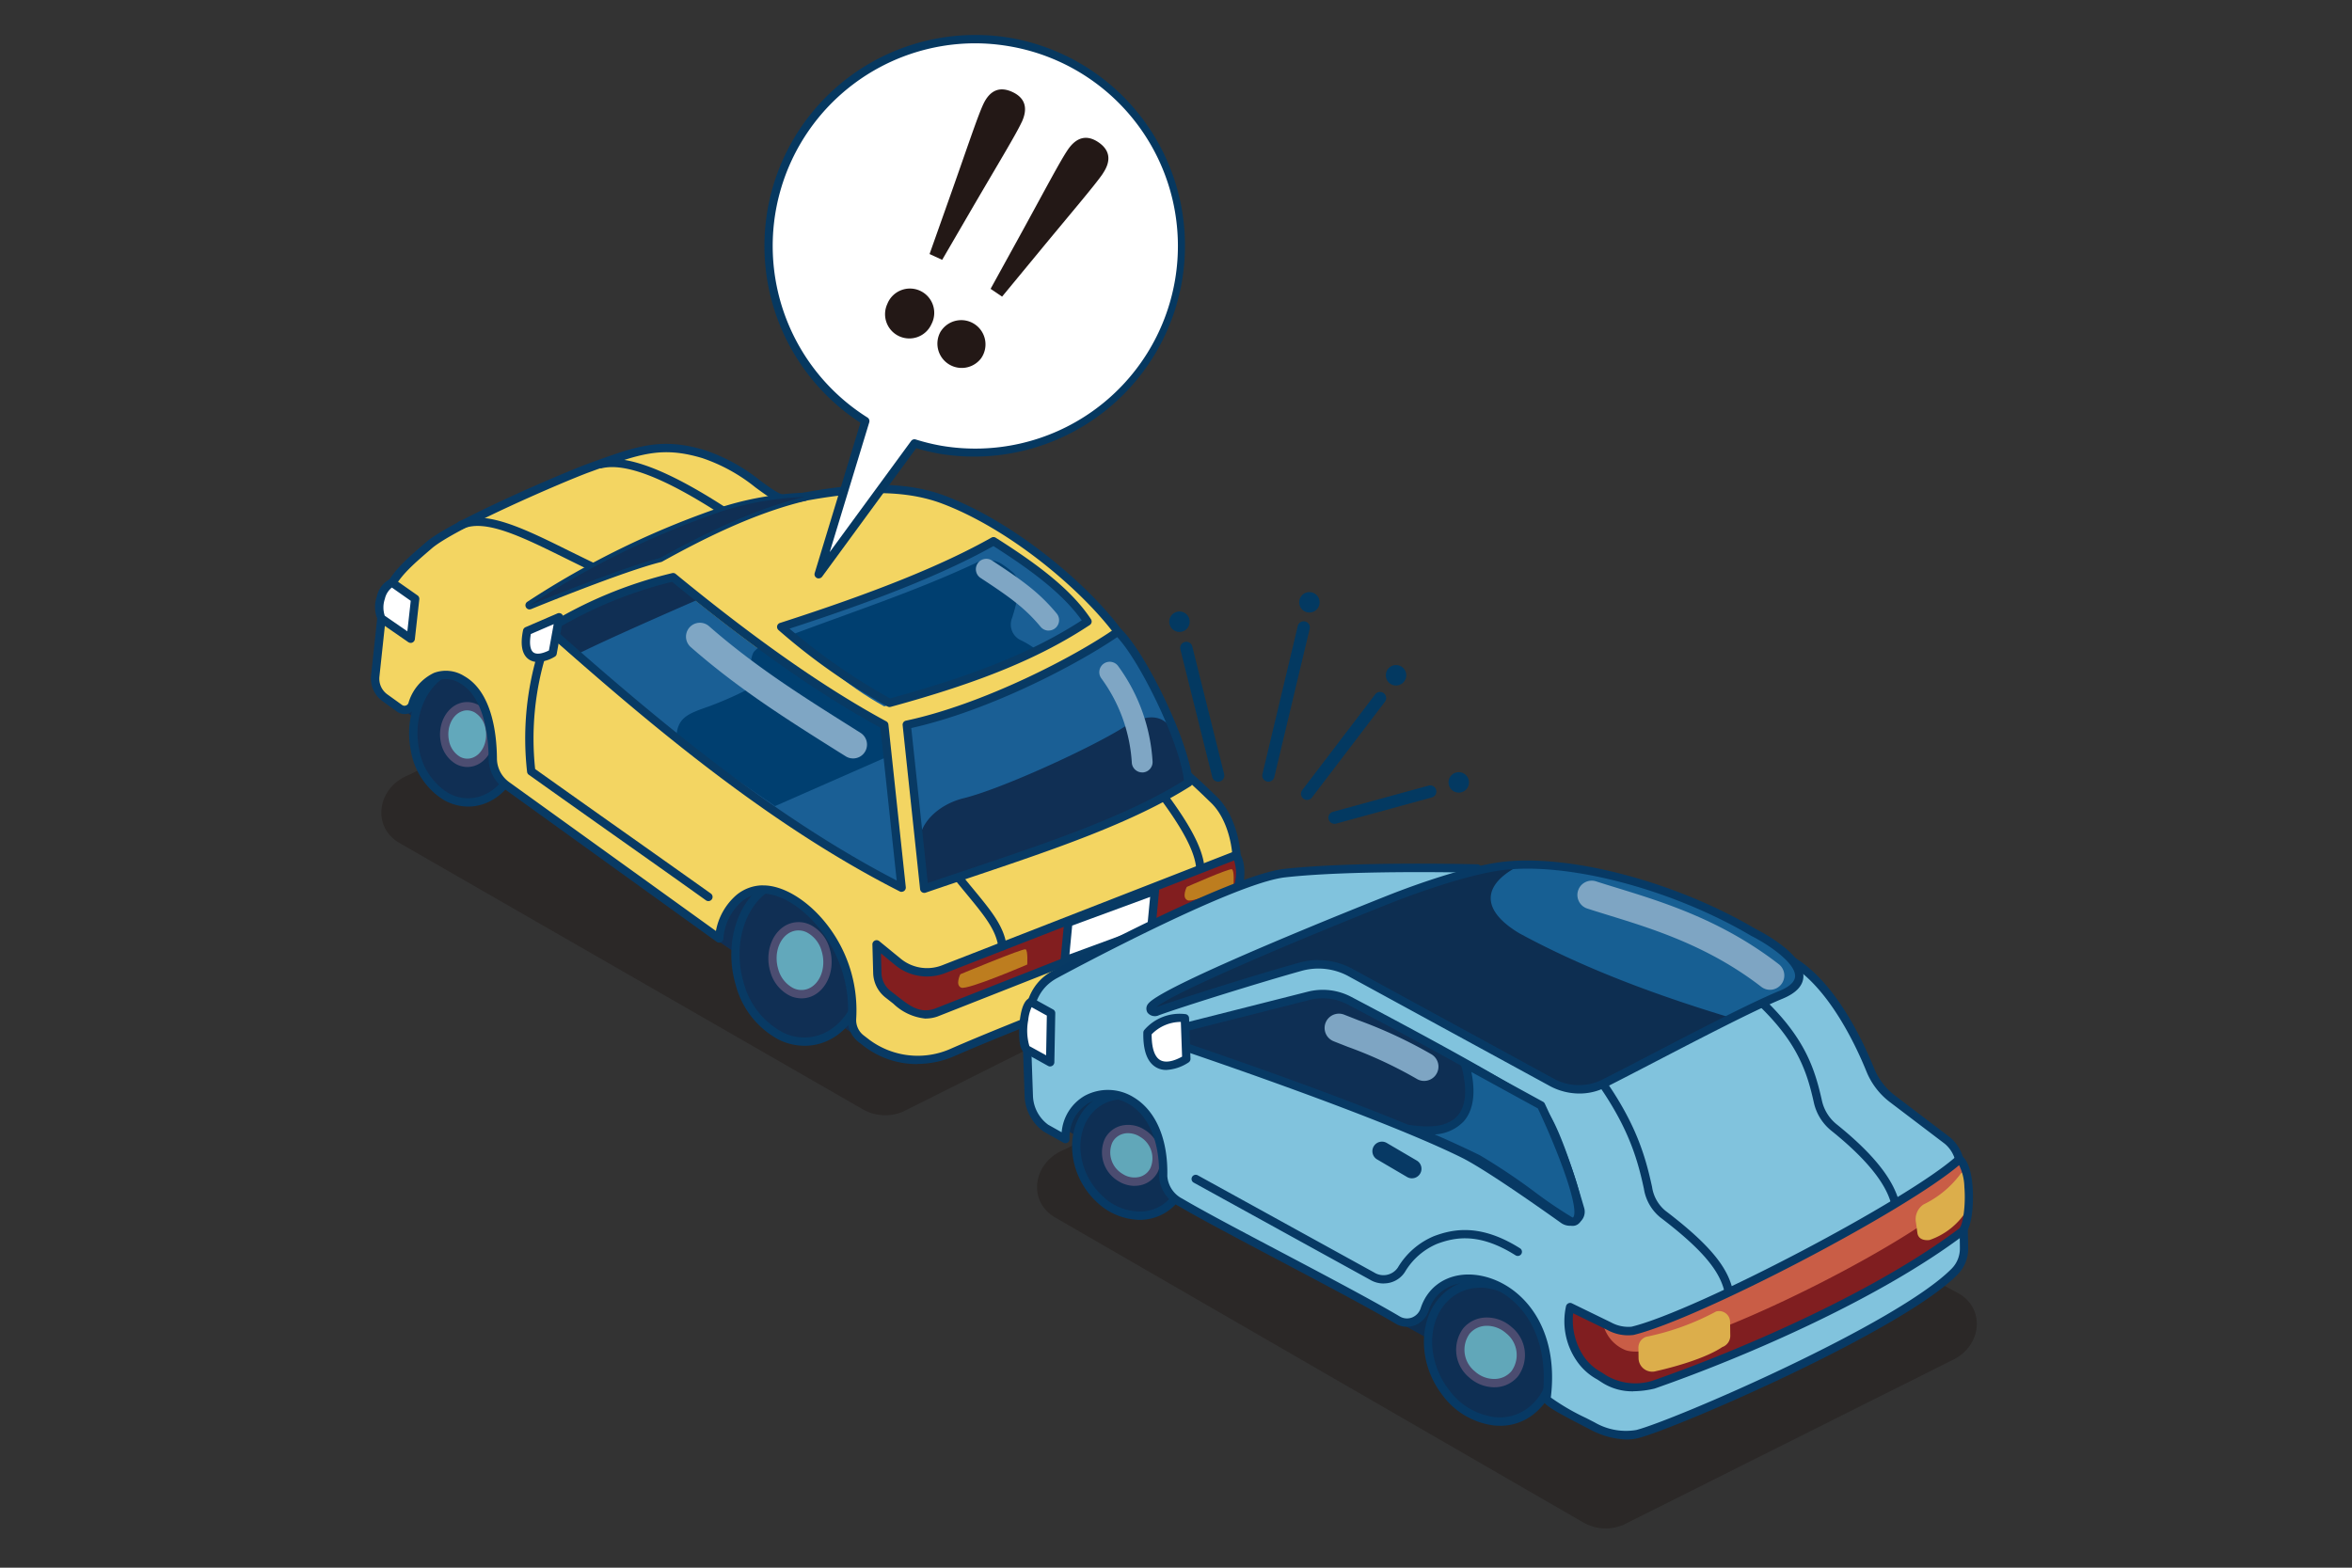 <svg xmlns="http://www.w3.org/2000/svg" xmlns:xlink="http://www.w3.org/1999/xlink" width="300" height="200" viewBox="0 0 300 200"><rect x="0" y="0" width="300" height="200" fill="#333333" stroke="none"/><defs><clipPath id="a"><rect width="300" height="200" transform="translate(422 6842.002)" fill="#e5e5e5"/></clipPath></defs><g transform="translate(-422 -6842.002)"><g clip-path="url(#a)"><g transform="translate(422 6842.002)"><rect width="300" height="200" fill="none"/><path d="M110.117,141.558,50.908,107.517c-3.517-2.067-2.817-7.042,1.225-8.642l39.15-19.642a5.717,5.717,0,0,1,4.967.3l61.725,32.8c3.45,2.025,2.858,6.883-1.058,8.575L115.25,141.783a5.74,5.74,0,0,1-5.142-.233Z" fill="#190e0d" opacity="0.3"/><path d="M202.017,194.267,134.55,155.3c-3.517-2.067-2.817-7.042,1.225-8.642l39.15-19.642a5.717,5.717,0,0,1,4.967.3l69.983,37.725c3.45,2.025,2.858,6.883-1.058,8.575L207.15,194.492a5.74,5.74,0,0,1-5.142-.233Z" fill="#190e0d" opacity="0.3"/><path d="M170.217,105.1a.78.78,0,0,1-.2-1.533l12.208-3.342a.781.781,0,0,1,.408,1.508l-12.208,3.342A.89.89,0,0,1,170.217,105.1Z" fill="#033961"/><path d="M161.783,99.725a.465.465,0,0,1-.183-.025.783.783,0,0,1-.575-.942l4.508-18.9a.78.78,0,0,1,1.517.367l-4.508,18.9A.782.782,0,0,1,161.783,99.725Z" fill="#033961"/><path d="M155.383,99.725a.781.781,0,0,1-.758-.592L150.558,82.85a.782.782,0,1,1,1.517-.383l4.067,16.283a.784.784,0,0,1-.567.95A.757.757,0,0,1,155.383,99.725Z" fill="#033961"/><path d="M166.725,102.05a.779.779,0,0,1-.625-1.25l9.308-12.217a.779.779,0,1,1,1.242.942l-9.308,12.217a.777.777,0,0,1-.625.308Z" fill="#033961"/><circle cx="1.308" cy="1.308" r="1.308" transform="translate(149.133 78.008)" fill="#033961"/><circle cx="1.308" cy="1.308" r="1.308" transform="translate(165.708 75.533)" fill="#033961"/><circle cx="1.308" cy="1.308" r="1.308" transform="translate(176.758 84.842)" fill="#033961"/><circle cx="1.308" cy="1.308" r="1.308" transform="translate(184.758 98.508)" fill="#033961"/><path d="M83.675,93.975,54.633,75.6,51.5,90.617,82.067,112.6c-.633-6.175.858-12.8,1.6-18.625Z" fill="#102f54"/><path d="M113.425,112.792,92.333,100.825c-.742,5.825-2.233,12.45-1.6,18.625l19.842,13.642,2.858-20.292Z" fill="#102f54"/><ellipse cx="8.175" cy="10.433" rx="8.175" ry="10.433" transform="translate(92.4 113.391) rotate(-8.52)" fill="#102f54"/><path d="M102.625,133.417a7.471,7.471,0,0,1-3.283-.775,11.1,11.1,0,0,1-5.492-6.958h0c-1.708-5.733.55-11.842,5.033-13.608a7.219,7.219,0,0,1,5.85.292,11.1,11.1,0,0,1,5.492,6.958c1.708,5.733-.55,11.842-5.033,13.608a6.969,6.969,0,0,1-2.558.483Zm-1.175-20.775a6.044,6.044,0,0,0-2.183.417c-3.983,1.575-5.958,7.1-4.408,12.317h0a10.062,10.062,0,0,0,4.942,6.308,6.062,6.062,0,0,0,4.992.258c3.983-1.575,5.958-7.1,4.408-12.317a10.062,10.062,0,0,0-4.942-6.308,6.414,6.414,0,0,0-2.817-.675Z" fill="#083a64"/><ellipse cx="3.492" cy="4.342" rx="3.492" ry="4.342" transform="matrix(0.992, -0.127, 0.127, 0.992, 98.022, 118.638)" fill="#62a8bb"/><path d="M102.233,127.367a3.554,3.554,0,0,1-1.55-.367,4.868,4.868,0,0,1-2.433-3.05h0c-.758-2.533.308-5.267,2.367-6.075a3.422,3.422,0,0,1,2.783.133,4.868,4.868,0,0,1,2.433,3.05c.758,2.533-.308,5.258-2.367,6.075a3.339,3.339,0,0,1-1.233.233Zm-2.967-3.725a3.831,3.831,0,0,0,1.883,2.4,2.359,2.359,0,0,0,1.925.1c1.558-.617,2.342-2.758,1.733-4.783a3.831,3.831,0,0,0-1.883-2.4,2.359,2.359,0,0,0-1.925-.1c-1.558.617-2.342,2.758-1.733,4.783Z" fill="#4c4d71"/><ellipse cx="6.875" cy="8.667" rx="6.875" ry="8.667" transform="translate(52.369 85.331) rotate(-2.31)" fill="#102f54"/><path d="M59.725,102.9a6.3,6.3,0,0,1-3.258-.925,9.221,9.221,0,0,1-4.058-6.167h0c-1-4.908,1.383-9.858,5.317-11.042a6.163,6.163,0,0,1,4.992.667A9.221,9.221,0,0,1,66.775,91.6c1,4.908-1.383,9.858-5.317,11.042A5.865,5.865,0,0,1,59.725,102.9Zm-6.267-7.3a8.2,8.2,0,0,0,3.558,5.467,5.059,5.059,0,0,0,4.133.558c3.417-1.025,5.467-5.425,4.575-9.808a8.2,8.2,0,0,0-3.558-5.467,5.059,5.059,0,0,0-4.133-.558c-3.417,1.025-5.467,5.425-4.575,9.808Z" fill="#083a64"/><ellipse cx="2.933" cy="3.608" rx="2.933" ry="3.608" transform="translate(56.594 90.146) rotate(-0.87)" fill="#62a8bb"/><path d="M59.608,97.85a3,3,0,0,1-1.558-.442,4.108,4.108,0,0,1-1.825-2.742c-.45-2.192.675-4.425,2.5-4.975a2.962,2.962,0,0,1,2.408.317,4.108,4.108,0,0,1,1.825,2.742c.45,2.192-.675,4.425-2.5,4.975A2.957,2.957,0,0,1,59.608,97.85Zm-.033-7.225a1.71,1.71,0,0,0-.542.083c-1.317.392-2.108,2.075-1.767,3.75A3.044,3.044,0,0,0,58.6,96.5a1.913,1.913,0,0,0,1.558.208c1.317-.392,2.108-2.075,1.767-3.75a3.044,3.044,0,0,0-1.333-2.042,1.98,1.98,0,0,0-1.008-.292Z" fill="#4c4d71"/><path d="M49.092,89.017l1.9,1.367a1.068,1.068,0,0,0,1.617-.533c.783-2.425,3.158-4.925,6.325-3.142,3.125,1.758,3.892,6.533,3.925,10.025a4.287,4.287,0,0,0,1.775,3.475q13.55,9.762,27.108,19.525c.167-2.908,2.467-6.75,6.358-6.192,4.808.7,11.158,7.717,10.575,16.408a3.021,3.021,0,0,0,1.217,2.608l.683.525a10.88,10.88,0,0,0,10.967,1.175c8.308-3.642,23.342-9.242,33.292-13.6a3.805,3.805,0,0,0,2.275-3.108c.167-1.7.392-4.108.6-6.275.3-3.108-.7-7.133-2.892-9.242-.983-.942-1.908-1.85-3.158-2.958a4.938,4.938,0,0,1-1.517-2.625,51.368,51.368,0,0,0-7.892-16.283c-4.242-5.467-13.225-13.133-21.925-16.408-5.933-2.233-13.117-1.317-19.5-.025-2.392.483-5.383-4.075-11.117-5.792-5.458-1.625-8.408-.483-14.7,1.8-2.775,1.008-17.2,7.133-20.325,9.858-3.158,2.75-5.533,4.642-5.967,8.708l-.85,7.933a3,3,0,0,0,1.225,2.783Z" fill="#f3d562"/><path d="M116.992,135.75a11.077,11.077,0,0,1-6.742-2.242l-.683-.525a3.583,3.583,0,0,1-1.425-3.067c.575-8.558-5.708-15.208-10.125-15.85a4.236,4.236,0,0,0-3.417.95,7,7,0,0,0-2.333,4.742.53.53,0,0,1-.842.4L64.317,100.633a4.812,4.812,0,0,1-1.992-3.9c-.017-2.267-.417-7.742-3.658-9.567a3.305,3.305,0,0,0-2.917-.333,5.02,5.02,0,0,0-2.642,3.175,1.6,1.6,0,0,1-2.433.8l-1.9-1.367h0a3.578,3.578,0,0,1-1.442-3.275l.85-7.933c.433-4.092,2.775-6.125,5.733-8.692l.417-.358c3.225-2.808,17.958-9.033,20.492-9.958l.342-.125c6.1-2.217,9.167-3.333,14.692-1.683a22.965,22.965,0,0,1,7.117,3.9c1.567,1.15,2.808,2.067,3.742,1.875,6.333-1.275,13.633-2.267,19.792.05,8.625,3.25,17.675,10.8,22.158,16.583a52.328,52.328,0,0,1,7.992,16.483,4.462,4.462,0,0,0,1.35,2.342c1.067.942,1.908,1.75,2.717,2.533l.458.442c2.4,2.292,3.35,6.6,3.058,9.675l-.6,6.275a4.359,4.359,0,0,1-2.592,3.55c-5.208,2.283-11.758,4.883-18.092,7.4-5.783,2.3-11.242,4.467-15.2,6.2a11.891,11.891,0,0,1-4.767,1.008ZM97.35,112.958a5.493,5.493,0,0,1,.825.058c2.583.375,5.517,2.45,7.667,5.417a17.759,17.759,0,0,1,3.367,11.55,2.472,2.472,0,0,0,1.008,2.15l.683.525a10.346,10.346,0,0,0,10.433,1.108c3.975-1.742,9.442-3.917,15.233-6.217,6.325-2.517,12.867-5.108,18.058-7.383a3.294,3.294,0,0,0,1.967-2.675l.6-6.275c.267-2.817-.583-6.75-2.733-8.808l-.458-.442c-.8-.775-1.633-1.575-2.683-2.5a5.534,5.534,0,0,1-1.683-2.9,51.127,51.127,0,0,0-7.792-16.083c-4.392-5.658-13.25-13.058-21.692-16.242-5.908-2.225-13.025-1.25-19.208,0-1.392.283-2.8-.75-4.583-2.058a21.974,21.974,0,0,0-6.792-3.742c-5.183-1.55-7.958-.542-14.025,1.667l-.342.125c-3.075,1.117-17.217,7.192-20.158,9.758l-.417.358c-2.892,2.508-4.983,4.325-5.375,8l-.85,7.933a2.468,2.468,0,0,0,1,2.3l1.9,1.367a.507.507,0,0,0,.467.058.5.5,0,0,0,.333-.325,6.128,6.128,0,0,1,3.267-3.842,4.38,4.38,0,0,1,3.825.4c3.583,2.017,4.167,7.433,4.192,10.483a3.743,3.743,0,0,0,1.55,3.05l26.383,19a7.962,7.962,0,0,1,2.608-4.583,5.324,5.324,0,0,1,3.417-1.242Z" fill="#083a64"/><path d="M52.383,81.483l-3.7-2.558c-.692-.908-.225-4.017,1.342-4.592l2.925,2.05-.567,5.092Z" fill="#fff"/><path d="M52.383,82.017a.552.552,0,0,1-.3-.092l-3.7-2.558a.516.516,0,0,1-.117-.117,4.021,4.021,0,0,1-.2-3.15,3.188,3.188,0,0,1,1.775-2.258.542.542,0,0,1,.492.067l2.925,2.05a.539.539,0,0,1,.225.492l-.567,5.092a.531.531,0,0,1-.308.425.486.486,0,0,1-.217.05ZM49.075,78.55l2.883,1.992.433-3.892-2.408-1.692a2.562,2.562,0,0,0-.892,1.442,3.365,3.365,0,0,0-.017,2.15Z" fill="#083a64"/><path d="M111.808,120.475l.1,3.65a3.554,3.554,0,0,0,1.333,2.683l.567.45c1.633,1.233,3.192,2.717,5.55,1.933l38.075-15c.925-1.2,1.042-4.175.183-5.083L120.35,123.642a5.858,5.858,0,0,1-5.792-.908l-2.758-2.258Z" fill="#821e1f"/><path d="M118.075,129.95a6.866,6.866,0,0,1-4.125-1.9l-1.042-.817a4.106,4.106,0,0,1-1.533-3.092l-.1-3.65a.536.536,0,0,1,.875-.425l2.758,2.258a5.3,5.3,0,0,0,5.258.825l37.267-14.533a.528.528,0,0,1,.575.133c1.025,1.083.933,4.375-.15,5.775a.5.5,0,0,1-.225.167l-38.075,15a4.642,4.642,0,0,1-1.475.25Zm-5.708-8.325.067,2.492a2.992,2.992,0,0,0,1.133,2.283l1.033.808c1.467,1.133,2.725,2.108,4.592,1.492l37.9-14.933a5.29,5.29,0,0,0,.317-3.992L120.542,124.15a6.4,6.4,0,0,1-6.317-.992l-1.858-1.525Z" fill="#083a64"/><path d="M75.85,72.983a.55.55,0,0,1-.225-.05c-1.192-.567-2.358-1.142-3.5-1.708-5.5-2.717-10.242-5.067-13.1-3.75a.533.533,0,1,1-.45-.967c3.317-1.525,8.275.925,14.017,3.767,1.133.558,2.3,1.133,3.483,1.7a.53.53,0,0,1-.233,1.008Z" fill="#083a64"/><path d="M92.25,65.7a.536.536,0,0,1-.292-.083c-7.208-4.667-12.183-6.592-15.2-5.883a.532.532,0,0,1-.25-1.033c3.317-.783,8.558,1.192,16.025,6.025a.529.529,0,0,1-.292.975Z" fill="#083a64"/><path d="M90.35,114.958a.524.524,0,0,1-.308-.1c-4.025-2.875-7.658-5.442-11.292-8.008s-7.267-5.142-11.3-8.008a.527.527,0,0,1-.217-.358,37.882,37.882,0,0,1,1.492-15.608.532.532,0,0,1,1.008.342,36.786,36.786,0,0,0-1.475,14.892c3.958,2.817,7.533,5.35,11.108,7.875,3.633,2.567,7.267,5.142,11.3,8.008a.533.533,0,0,1-.308.967Z" fill="#083a64"/><path d="M127.85,121.217a.529.529,0,0,1-.525-.458c-.292-2.167-1.85-4.05-4-6.658-1.083-1.308-2.308-2.8-3.6-4.583a.532.532,0,1,1,.867-.617c1.267,1.758,2.483,3.233,3.558,4.533,2.267,2.75,3.908,4.733,4.233,7.2a.534.534,0,0,1-.458.6h-.067Z" fill="#083a64"/><path d="M153.083,111.067a.525.525,0,0,1-.525-.475c-.383-3.367-4.083-8.142-7.058-11.983a.528.528,0,0,1,.833-.65c3.758,4.842,6.892,9.125,7.275,12.517a.534.534,0,0,1-.467.592h-.058Z" fill="#083a64"/><path d="M67.55,77.75a.515.515,0,0,1-.467-.283.528.528,0,0,1,.175-.692A109.384,109.384,0,0,1,92.117,64.65l.608-.175a39.668,39.668,0,0,1,9.875-1.617.557.557,0,0,1,.558.45.532.532,0,0,1-.4.592c-6.683,1.6-13.292,4.975-18.3,7.75a.368.368,0,0,1-.133.05c-4.742,1.158-16.442,5.95-16.558,6a.573.573,0,0,1-.2.042Zm29.5-13.217A38.8,38.8,0,0,0,93,65.5l-.608.175a108.669,108.669,0,0,0-19.558,8.867,117.435,117.435,0,0,1,11.15-3.85,94.322,94.322,0,0,1,13.058-6.158Z" fill="#083a64"/><path d="M92.25,65.167a108.419,108.419,0,0,0-24.7,12.05s11.8-4.842,16.633-6.025c5.5-3.033,11.925-6.242,18.433-7.8a39.662,39.662,0,0,0-10.375,1.775Z" fill="#102f54"/><path d="M114.917,112.858c-16.883-8.567-32.317-20.692-45.142-32.1a54.26,54.26,0,0,1,15.9-6.608c9.217,7.567,18.25,14.15,26.933,18.85l2.308,19.858Z" fill="#1a5f95"/><path d="M85.85,73.642c.317.058,3.55,2.692,3.55,2.692S77.583,81.45,73.617,83.475a36.519,36.519,0,0,0-4.442-3.083C69.175,79.9,83.075,73.108,85.85,73.642Z" fill="#102f54"/><path d="M86.258,94.167c.125-2.608,1.367-3.075,4.225-4.067a46.409,46.409,0,0,0,4.833-2.125c.383-.3.167-4.125.908-4.892s1.142-.742,1.142-.742a156.085,156.085,0,0,0,15.525,9.933l.383,4.225L98.85,102.842,86.258,94.167Z" fill="#003f70"/><path d="M108.808,96.758a1.765,1.765,0,0,1-.942-.275l-1.042-.65c-6.508-4.092-12.65-7.958-18.742-13.3a1.772,1.772,0,0,1,2.333-2.667c5.883,5.158,11.917,8.95,18.3,12.967l1.042.658a1.768,1.768,0,0,1-.942,3.267Z" fill="#7fa6c4"/><path d="M115.008,113.783a.493.493,0,0,1-.242-.058C98.383,105.408,83.375,92.917,69.6,80.65a.52.52,0,0,1-.175-.442.542.542,0,0,1,.242-.408,54.846,54.846,0,0,1,16.067-6.683.51.51,0,0,1,.458.108c10.258,8.425,19.042,14.567,26.85,18.8a.53.53,0,0,1,.275.408l2.217,20.75a.539.539,0,0,1-.225.492.491.491,0,0,1-.3.092ZM70.833,80.333c13.333,11.842,27.817,23.85,43.542,32l-2.083-19.5c-7.75-4.225-16.45-10.317-26.567-18.608a54.15,54.15,0,0,0-14.892,6.108Z" fill="#083a64"/><path d="M150.292,97.492c-8.7,5.517-19.75,10.258-32.2,14.533L115.967,92.5c9.967-2.108,21.333-7.867,26.567-11.525,2.858,2.633,7.367,11.367,7.758,16.517Z" fill="#1a5f95"/><path d="M117.267,108.108c-.317-3.083,2.558-5.517,5.65-6.275,4.833-1.183,16.142-6.383,20.258-8.958,3.467-2.167,5.667-1.692,6.758,1.142a18.714,18.714,0,0,1,1.642,5.817c-8.883,5.783-23.342,10.45-33.275,13.175-.425-2.8-.75-2.017-1.05-4.9Z" fill="#102f54"/><path d="M145.683,98.542a1.328,1.328,0,0,1-1.317-1.2,20.282,20.282,0,0,0-3.908-10.825,1.328,1.328,0,0,1,2.175-1.525,22.971,22.971,0,0,1,4.375,12.1,1.329,1.329,0,0,1-1.192,1.45h-.133Z" fill="#7fa6c4"/><path d="M117.883,113.908a.491.491,0,0,1-.283-.083.535.535,0,0,1-.242-.392l-2.225-20.917a.531.531,0,0,1,.417-.575c9.783-2.075,21.508-8.133,26.717-11.783a.539.539,0,0,1,.667.042c3.075,2.825,8.8,14.425,9.183,19.592a.553.553,0,0,1-.242.492c-7.4,4.692-17.408,8.067-28.008,11.633-1.925.65-3.867,1.3-5.8,1.967a.649.649,0,0,1-.175.033Zm-1.65-21.033,2.108,19.783c1.725-.592,3.458-1.175,5.175-1.75,10.408-3.5,20.242-6.808,27.5-11.35-.55-4.858-5.625-15.233-8.517-18.275-5.033,3.433-16.167,9.342-26.275,11.6Z" fill="#083a64"/><path d="M138.717,79.292c-7.108,4.7-16.017,8.117-25.933,10.825-4.85-2.642-9.467-6.833-13.142-10.133,10.667-3.433,20.15-7.025,27.083-10.933,4.692,2.983,9.408,6.317,11.983,10.242Z" fill="#1a5f95"/><path d="M100.383,81.2c8.442-3.183,16.175-5.692,24-9.333a3.444,3.444,0,0,1,3.225-.017,11.639,11.639,0,0,1,1.667,1.258,2.694,2.694,0,0,1,.667,2.25,22.733,22.733,0,0,1-.858,3.5,2.214,2.214,0,0,0,.983,2.75A12.278,12.278,0,0,1,132.342,83c-5.483,2.983-11.958,4.775-18.883,6.667a1,1,0,0,1-.858-.133c-4.35-3.242-7.983-5.067-12.217-8.333Z" fill="#003f70"/><path d="M133.758,80.45a1.336,1.336,0,0,1-1.025-.483c-1.992-2.4-3.958-3.808-7.658-6.233a1.33,1.33,0,1,1,1.458-2.225c3.925,2.575,6.025,4.083,8.25,6.758a1.33,1.33,0,0,1-1.025,2.175Z" fill="#7fa6c4"/><path d="M113.467,90.2a.567.567,0,0,1-.258-.067,78.461,78.461,0,0,1-13.917-9.758.545.545,0,0,1-.167-.508.533.533,0,0,1,.358-.392c12.2-3.925,20.775-7.392,26.983-10.892a.526.526,0,0,1,.542.017c4.733,3.008,9.483,6.35,12.15,10.4a.534.534,0,0,1-.15.733c-6.342,4.192-13.942,7.317-25.408,10.45a.821.821,0,0,1-.142.017ZM100.7,80.2a78.668,78.668,0,0,0,12.833,8.9c10.967-3.008,18.325-6,24.442-9.958-2.55-3.608-6.892-6.683-11.258-9.475C120.625,73.067,112.325,76.425,100.7,80.2Z" fill="#083a64"/><path d="M70.483,83.342l.825-4.583-4.075,1.758C66.508,83.983,68.25,84.583,70.483,83.342Z" fill="#fff"/><path d="M68.608,84.458a1.992,1.992,0,0,1-1.2-.367c-.833-.617-1.067-1.858-.692-3.692a.55.55,0,0,1,.308-.383L71.1,78.258a.53.53,0,0,1,.542.075.541.541,0,0,1,.192.508l-.825,4.583a.5.5,0,0,1-.267.367,4.608,4.608,0,0,1-2.133.658Zm-.9-3.575c-.208,1.192-.092,2.042.333,2.35.383.283,1.108.183,1.975-.25l.608-3.358-2.908,1.258Zm2.783,2.45Z" fill="#083a64"/><path d="M122.492,124.292s8.008-3.333,8.325-3.183.208,1.942.208,1.942-7.608,3.275-8.417,2.95-.117-1.708-.117-1.708Z" fill="#dfb520" opacity="0.63"/><path d="M151.375,113.15s5.433-2.408,5.758-2.25.208,1.942.208,1.942-5.033,2.342-5.85,2.017S151.375,113.15,151.375,113.15Z" fill="#dfb520" opacity="0.63"/><path d="M146.85,118.492,135.8,122.55l.467-4.85,11.042-4.058Z" fill="#fff"/><path d="M135.8,123.083a.563.563,0,0,1-.325-.108.545.545,0,0,1-.208-.475l.467-4.85a.535.535,0,0,1,.342-.45l11.05-4.067a.528.528,0,0,1,.508.075.545.545,0,0,1,.208.475l-.467,4.85a.535.535,0,0,1-.342.45l-11.05,4.067a.475.475,0,0,1-.183.033Zm.958-5-.35,3.675,9.942-3.658.35-3.675-9.942,3.658Zm10.083.4Z" fill="#083a64"/><path d="M128.825,5.375a26.376,26.376,0,0,0-18.458,48.333l-5.95,19.55,12.225-16.7a25.946,25.946,0,0,0,3.333.817,26.377,26.377,0,0,0,8.842-52.008Z" fill="#fff"/><path d="M104.417,73.792a.462.462,0,0,1-.233-.058.523.523,0,0,1-.267-.633l5.833-19.167A26.91,26.91,0,0,1,128.925,4.842h0A26.91,26.91,0,0,1,119.908,57.9a25.47,25.47,0,0,1-3.042-.725l-12,16.392a.525.525,0,0,1-.425.217ZM124.35,5.525a25.855,25.855,0,0,0-13.7,47.742.541.541,0,0,1,.225.608l-5.042,16.558,10.383-14.175a.526.526,0,0,1,.583-.192,25.949,25.949,0,0,0,3.267.8A25.848,25.848,0,0,0,128.725,5.9h0a26.094,26.094,0,0,0-4.383-.375Z" fill="#063860"/><path d="M113.192,38.742a3.1,3.1,0,1,1,5.617,2.608,3.095,3.095,0,1,1-5.617-2.6Zm17.125-23.158c-.767,1.65-3.217,5.658-6.692,11.633l-3.45,5.933-1.608-.742,2.292-6.467c2.317-6.508,3.783-10.975,4.55-12.625.892-1.917,2.2-2.283,3.717-1.583s2.083,1.942,1.192,3.858Z" fill="#231816"/><path d="M120.025,42.233a3.093,3.093,0,1,1,5.117,3.475,3.1,3.1,0,0,1-5.125-3.475ZM140.667,22.15c-1.025,1.5-4.092,5.067-8.483,10.4l-4.367,5.292-1.467-.992,3.308-6.008c3.333-6.05,5.508-10.217,6.533-11.725,1.183-1.75,2.542-1.9,3.917-.967s1.742,2.25.55,4Z" fill="#231816"/><path d="M170.933,149.508l-30.767-14.025-6.85,7.042,29.567,17.85C164.558,156.717,166.208,152.167,170.933,149.508Z" fill="#0d2e51"/><path d="M205.275,166.158l-22.158-7.833c-4.267,5.208-4.242,6.45-4.792,10.333l19.742,10.892,7.217-13.392Z" fill="#0d2e51"/><ellipse cx="7.542" cy="9.125" rx="7.542" ry="9.125" transform="matrix(0.884, -0.467, 0.467, 0.884, 179.13, 167.998)" fill="#0e2f54"/><path d="M191.3,181.892q-.325,0-.65-.025a9.65,9.65,0,0,1-6.642-3.85c-3.233-4.158-3.175-9.992.133-13.008a6.924,6.924,0,0,1,5.333-1.758,9.65,9.65,0,0,1,6.642,3.85h0c1.633,2.1,4.783,8.525-.133,13.008A6.891,6.891,0,0,1,191.3,181.9Zm-2.475-17.608a5.825,5.825,0,0,0-3.967,1.508c-2.908,2.65-2.908,7.833-.008,11.567a8.561,8.561,0,0,0,5.892,3.442,5.9,5.9,0,0,0,4.525-1.492c4.325-3.933,1.475-9.683.008-11.567h0a8.561,8.561,0,0,0-5.892-3.442c-.183-.017-.375-.025-.558-.025Z" fill="#073964"/><ellipse cx="3.667" cy="4.117" rx="3.667" ry="4.117" transform="translate(184.643 171.911) rotate(-42.07)" fill="#61a7b9"/><path d="M190.575,176.983a4.83,4.83,0,0,1-3.158-1.233,4.587,4.587,0,0,1-.783-6.283,3.873,3.873,0,0,1,2.717-1.375,4.746,4.746,0,0,1,3.475,1.225h0a4.587,4.587,0,0,1,.783,6.283,3.873,3.873,0,0,1-2.717,1.375c-.108,0-.217.008-.325.008Zm-.9-7.842a2.342,2.342,0,0,0-.242.008,2.836,2.836,0,0,0-1.983,1,3.526,3.526,0,0,0,.675,4.808,3.663,3.663,0,0,0,2.692.958,2.836,2.836,0,0,0,1.983-1,3.526,3.526,0,0,0-.675-4.808h0a3.718,3.718,0,0,0-2.45-.967Z" fill="#4b4c70"/><ellipse cx="6.692" cy="7.983" rx="6.692" ry="7.983" transform="translate(134.545 143.715) rotate(-29.26)" fill="#0e2f54"/><path d="M145.342,155.625a8.137,8.137,0,0,1-5.425-2.25c-3.367-3.092-4.183-8.283-1.817-11.575a6.194,6.194,0,0,1,4.458-2.583,7.944,7.944,0,0,1,6.108,2.217c1.7,1.558,5.333,6.683,1.817,11.575a6.29,6.29,0,0,1-5.142,2.617Zm-2.1-15.383a4.436,4.436,0,0,0-.575.033,5.131,5.131,0,0,0-3.7,2.15c-2.058,2.867-1.308,7.433,1.675,10.175a6.887,6.887,0,0,0,5.275,1.942,5.158,5.158,0,0,0,3.7-2.15c3.067-4.267-.175-8.792-1.675-10.175h0a7.072,7.072,0,0,0-4.708-1.967Z" fill="#073964"/><ellipse cx="3.075" cy="3.517" rx="3.075" ry="3.517" transform="matrix(0.798, -0.603, 0.603, 0.798, 139.728, 146.44)" fill="#61a7b9"/><path d="M144.725,151.292a3.981,3.981,0,0,1-2.133-.642,4.263,4.263,0,0,1-1.675-5.35,3.242,3.242,0,0,1,2.05-1.675,3.837,3.837,0,0,1,3.042.517h0a4.263,4.263,0,0,1,1.675,5.35,3.221,3.221,0,0,1-2.05,1.675,3.373,3.373,0,0,1-.917.117Zm-.842-6.725a2.32,2.32,0,0,0-.633.083,2.165,2.165,0,0,0-1.383,1.133,3.175,3.175,0,0,0,1.3,3.967,2.758,2.758,0,0,0,2.192.392,2.165,2.165,0,0,0,1.383-1.133,3.175,3.175,0,0,0-1.3-3.967h0a2.886,2.886,0,0,0-1.558-.475Z" fill="#4b4c70"/><path d="M249.333,162.208a4.08,4.08,0,0,0,1.183-2.925c-.008-2.95-.258-8.125-.475-10.658a4.66,4.66,0,0,0-1.633-3.117l-7.017-5.333a8.731,8.731,0,0,1-2.842-3.717c-1.558-3.842-4.75-10.308-9.258-13.425-6.3-4.358-14.692,3.275-28.633,2.933C193.9,125.8,188.433,110.8,188.433,110.8s-15.575-.417-24.567.583c-6.925.767-29.208,12.867-29.208,12.867-3.317,1.742-3.8,5.125-3.642,9.642l.208,5.983a5.326,5.326,0,0,0,2.142,4.017l2.533,1.417c0-8.175,12.758-8.492,12.467,4.683a4.07,4.07,0,0,0,2.208,3.392c5.608,3.308,21.092,11.108,27.7,15.008a2.353,2.353,0,0,0,3.45-1.358c2.583-7.892,17.467-3.692,15.542,11.308-.075.608,3.5,2.342,5.892,3.592a8.5,8.5,0,0,0,5.683,1.008c4.958-1.275,33.567-13.7,40.492-20.742Z" fill="#81c3dd"/><path d="M207.467,183.65a10.487,10.487,0,0,1-4.558-1.233l-1.058-.55c-4.108-2.117-5.208-2.8-5.108-3.583,1.083-8.467-3.292-13.417-7.817-14.433-3.167-.717-5.8.6-6.7,3.358a2.963,2.963,0,0,1-1.775,1.875,2.8,2.8,0,0,1-2.45-.225c-3.425-2.025-9.242-5.092-14.867-8.067-5.208-2.75-10.133-5.35-12.833-6.942a4.561,4.561,0,0,1-2.467-3.858c.1-4.292-1.283-7.608-3.783-9.1a5.2,5.2,0,0,0-5.192-.167,5.066,5.066,0,0,0-2.433,4.592.529.529,0,0,1-.792.458L133.1,144.35a5.849,5.849,0,0,1-2.408-4.458l-.208-5.983c-.167-4.758.433-8.3,3.925-10.133.908-.492,22.45-12.15,29.4-12.925,8.917-.992,24.483-.592,24.633-.583a.519.519,0,0,1,.483.35c.05.15,5.425,14.667,11.742,14.825,6.283.175,11.342-1.308,15.8-2.6,5.3-1.533,9.492-2.75,13.117-.242,4.733,3.275,7.95,9.967,9.45,13.667a8.344,8.344,0,0,0,2.667,3.492l7.017,5.333a5.2,5.2,0,0,1,1.842,3.492c.208,2.442.467,7.65.483,10.7a4.664,4.664,0,0,1-1.333,3.3c-7.05,7.175-35.908,19.65-40.742,20.883a6.208,6.208,0,0,1-1.5.183Zm-9.658-5.358a28.4,28.4,0,0,0,4.525,2.625l1.067.55a7.924,7.924,0,0,0,5.308.967c4.775-1.225,33.3-13.542,40.242-20.6h0a3.62,3.62,0,0,0,1.033-2.55c-.008-3.025-.267-8.192-.475-10.608a4.141,4.141,0,0,0-1.45-2.758l-6.992-5.308a9.318,9.318,0,0,1-3.008-3.933c-1.167-2.883-4.392-9.95-9.067-13.192-3.217-2.225-6.992-1.133-12.217.383-4.308,1.25-9.675,2.8-16.125,2.642-6.533-.158-11.7-12.858-12.583-15.175-2.375-.05-16.042-.308-24.133.592-6.75.75-28.792,12.683-29.017,12.808-3.017,1.583-3.525,4.675-3.367,9.158l.208,5.983a4.766,4.766,0,0,0,1.933,3.608l1.725.967a5.937,5.937,0,0,1,2.917-4.642,6.215,6.215,0,0,1,6.258.175c2.842,1.7,4.408,5.35,4.3,10.033a3.515,3.515,0,0,0,1.942,2.917c2.675,1.583,7.592,4.175,12.792,6.917,5.633,2.975,11.458,6.05,14.908,8.092a1.8,1.8,0,0,0,1.542.15,1.908,1.908,0,0,0,1.142-1.217c1.067-3.258,4.258-4.892,7.942-4.067,4.958,1.117,9.758,6.433,8.65,15.483Z" fill="#073964"/><path d="M220.708,167a.539.539,0,0,1-.533-.517c-.108-3.108-1.525-5.942-8.417-11.183a5.889,5.889,0,0,1-2.075-3.633c-.908-4.225-2.267-8.933-7.817-15.967a.534.534,0,1,1,.833-.667c5.692,7.208,7.083,12.05,8.025,16.4a4.862,4.862,0,0,0,1.683,3.017c7.233,5.5,8.717,8.558,8.833,11.992a.53.53,0,0,1-.508.55h-.017Z" fill="#073964"/><path d="M241.842,157.1a.569.569,0,0,1-.1-.008.526.526,0,0,1-.417-.625c.433-2.225.108-5.9-7.708-12.192a6.386,6.386,0,0,1-2.25-3.575c-1.042-4.692-2.542-9.075-10.35-15.317a.534.534,0,0,1,.667-.833c8.075,6.458,9.633,11.033,10.717,15.917a5.368,5.368,0,0,0,1.875,2.975c6.292,5.067,8.858,9.267,8.083,13.225a.533.533,0,0,1-.517.425Z" fill="#073964"/><path d="M176.475,163.742a3.34,3.34,0,0,1-1.708-.467l-22.508-12.4a.533.533,0,0,1,.517-.933l22.517,12.408a2.217,2.217,0,0,0,3-.633,9.713,9.713,0,0,1,4.617-4.017c2.483-.933,5.967-1.6,10.967,1.55a.529.529,0,0,1,.167.733.536.536,0,0,1-.733.167c-4.567-2.883-7.633-2.358-10.025-1.458a8.723,8.723,0,0,0-4.092,3.592,3.194,3.194,0,0,1-2.717,1.45Z" fill="#073964"/><line x2="3.85" y2="2.258" transform="translate(176.242 146.85)" fill="#fff"/><path d="M180.092,150.325a1.206,1.206,0,0,1-.617-.167l-3.85-2.258a1.218,1.218,0,0,1,1.233-2.1l3.85,2.258a1.217,1.217,0,0,1-.617,2.267Z" fill="#073964"/><path d="M131.5,127.842l2.567,1.417-.117,6.267-2.933-1.625c-.842-.4-.567-5.692.483-6.067Z" fill="#fff"/><path d="M133.95,136.058a.567.567,0,0,1-.258-.067l-2.933-1.625c-.742-.35-.825-2.017-.75-3.35.05-.983.283-3.308,1.317-3.683a.56.56,0,0,1,.433.033l2.567,1.417a.527.527,0,0,1,.275.475l-.117,6.267a.542.542,0,0,1-.533.525Zm-2.367-7.567a5.156,5.156,0,0,0-.433,1.65,7.042,7.042,0,0,0,.15,3.317l2.133,1.175.092-5.067-1.942-1.075Z" fill="#073964"/><path d="M201.558,154.258a1.331,1.331,0,0,1-2.142,1.317c-3.767-2.683-9.925-6.975-12.742-8.367-11.867-5.867-39.8-15.083-39.8-15.083l20.075-5.083a7.3,7.3,0,0,1,5.158.617c6.283,3.308,22.508,11.942,24.525,14.042,1.583,1.65,3.7,8.325,4.925,12.558Z" fill="#0e2f54"/><path d="M200.267,156.383a2,2,0,0,1-1.167-.375c-3.517-2.508-9.85-6.925-12.667-8.325-11.7-5.783-39.45-14.967-39.733-15.058a.531.531,0,0,1-.367-.525.543.543,0,0,1,.4-.5l20.075-5.083a7.8,7.8,0,0,1,5.542.658c8.358,4.4,22.683,12.083,24.658,14.142,1.6,1.667,3.633,7.875,5.05,12.775h0a1.712,1.712,0,0,1-.675,1.917,1.9,1.9,0,0,1-1.125.358ZM148.758,132.2c6.275,2.108,28.083,9.567,38.15,14.542,2.742,1.358,8.483,5.317,12.817,8.408a.909.909,0,0,0,1.058.017.658.658,0,0,0,.267-.758h0c-1.933-6.675-3.683-11.175-4.8-12.342-1.35-1.4-10.467-6.617-24.383-13.933a6.765,6.765,0,0,0-4.783-.575L148.758,132.2Z" fill="#073964"/><path d="M181.65,137.9a1.811,1.811,0,0,1-.908-.242,54.877,54.877,0,0,0-8.833-4.108c-.567-.225-1.175-.458-1.817-.717a1.824,1.824,0,0,1,1.342-3.392c.642.25,1.233.483,1.8.708a59.26,59.26,0,0,1,9.325,4.342,1.825,1.825,0,0,1-.908,3.408Z" fill="#7ea5c3"/><path d="M200.458,155.85c3.292.392-3.892-14.825-3.892-14.825l-9.692-5.308c1.55,5.533-.025,9.458-7.1,8.325a84.939,84.939,0,0,1,8.742,3.817C191.108,149.142,199.417,155.575,200.458,155.85Z" fill="#175f93"/><path d="M200.575,156.392a1.413,1.413,0,0,1-.183-.008.124.124,0,0,1-.075-.017c-.533-.142-2-1.158-5.225-3.458a77.325,77.325,0,0,0-6.817-4.575,84.676,84.676,0,0,0-8.658-3.783.535.535,0,0,1-.367-.625.542.542,0,0,1,.6-.408c2.908.467,4.942.075,6.042-1.158,1.433-1.608,1.05-4.425.467-6.5a.532.532,0,0,1,.767-.608l9.692,5.308a.527.527,0,0,1,.225.242c1.425,3.025,5.975,13.058,4.492,15.117A1.144,1.144,0,0,1,200.575,156.392Zm-.008-1.067c.075,0,.1-.017.108-.033.767-1.067-1.683-7.867-4.517-13.883l-8.483-4.65c.567,2.775.233,4.933-.983,6.308a5.46,5.46,0,0,1-3.7,1.658c1.933.833,4.2,1.883,5.767,2.658a79.288,79.288,0,0,1,6.967,4.658,56.1,56.1,0,0,0,4.85,3.283Z" fill="#073964"/><path d="M197.392,138.283,172.05,124.45a8.518,8.518,0,0,0-6.525-.842c-5.467,1.517-14.817,4.3-17.858,5.392-.767.275-1.15-.217-.767-.667,2.067-2.433,30.533-13.7,30.533-13.7s8.3-3.333,13.883-4.108c8.892-1.233,22.558,2.65,32.317,8.417,0,0,10.367,5.167,3.525,7.975-5.092,2.092-16.225,8.15-22.242,11.175-2.092,1.058-5.458,1.375-7.533.183Z" fill="#175f93"/><path d="M194.008,110.308a13.942,13.942,0,0,0-5.575.508,65.871,65.871,0,0,0-11,3.825s-28.467,11.267-30.533,13.7c-.383.45,0,.942.767.667,3.033-1.092,12.392-3.875,17.858-5.392a8.518,8.518,0,0,1,6.525.842L197.75,138a8.077,8.077,0,0,0,7.175.117c3.875-1.95,11.017-5.692,16.317-8.133-8.458-2.542-18.358-5.975-27.475-10.933-5.3-3.2-4.417-6.475.25-8.725Z" fill="#0d2e51"/><path d="M225.767,126.275a1.813,1.813,0,0,1-1.117-.383c-6.742-5.208-13.808-7.383-19.483-9.133-.942-.292-1.842-.567-2.708-.85a1.822,1.822,0,1,1,1.125-3.467c.85.275,1.742.55,2.667.833,5.958,1.833,13.375,4.125,20.633,9.733a1.825,1.825,0,0,1-1.117,3.267Z" fill="#7ea5c3"/><path d="M201.458,139.508a8.007,8.007,0,0,1-3.958-1.058l-25.317-13.808a8.033,8.033,0,0,0-6.133-.792c-5.383,1.5-15.125,4.55-18.2,5.658a1.2,1.2,0,0,1-1.475-.308.967.967,0,0,1,.125-1.2c2.092-2.458,27.817-12.692,30.742-13.85.342-.133,8.417-3.367,14-4.142,8.592-1.183,22.325,2.383,32.658,8.483.608.3,6.233,3.183,6.125,6.108-.042,1.158-.942,2.108-2.667,2.817-3.583,1.475-10.308,4.967-16.233,8.042-2.4,1.25-4.625,2.4-6.375,3.283a7.382,7.382,0,0,1-3.3.767ZM168.15,122.492a9.146,9.146,0,0,1,4.55,1.217l25.308,13.808h.008a6.679,6.679,0,0,0,6.258.267c1.75-.883,3.975-2.033,6.367-3.283,5.95-3.092,12.692-6.592,16.317-8.083,1.308-.533,1.983-1.167,2.008-1.875.058-1.683-3.383-4.042-5.567-5.133-10.183-6.017-23.633-9.525-32.008-8.367-5.45.758-13.675,4.042-13.758,4.075-11.033,4.367-27.775,11.375-30.142,13.367,3.092-1.108,12.867-4.183,18.275-5.683a8.886,8.886,0,0,1,2.383-.325Z" fill="#073964"/><path d="M249.908,147.9c-5.983,5.908-34.058,19.683-42.192,21.667a3.4,3.4,0,0,1-2.45-.375l-4.992-2.433a8.436,8.436,0,0,0,1.242,6.5c.767,1.242,1.65,1.7,3.05,2.633a7.8,7.8,0,0,0,6.317.767c15.783-5.558,28.975-11.7,39.342-19.533,1.208-1.125,1.467-8.3-.317-9.225Z" fill="#c95d46"/><path d="M200.017,167.042s-.892,1.692.608,5.475c3.55,3.742,5.883,4.65,7.742,4.458,3.008.525,35.067-13.142,42.092-20.358l.292-5.6c.158,4.133-37.083,23.525-43.425,21.225a4.766,4.766,0,0,1-2.875-3.45l-4.433-1.758Z" fill="#801e20"/><path d="M219.683,171.85c-1.825,1.242-5.317,2.367-8.45,3.075A1.744,1.744,0,0,1,209,173.283l-.017-1.317a1.456,1.456,0,0,1,.975-1.417,32.527,32.527,0,0,0,8.933-3.233,1.4,1.4,0,0,1,1.783,1.308l.025,1.742a1.53,1.53,0,0,1-1.008,1.483Z" fill="#dcae4b"/><path d="M250.975,154.225A9.028,9.028,0,0,1,246.1,158.2c-.758.083-1.433-.158-1.533-.9l-.183-1.325a2.258,2.258,0,0,1,.967-2.317,12.774,12.774,0,0,0,4.817-4.033c.592-.367,1.158,3.95.8,4.6Z" fill="#dcae4b"/><path d="M208.333,177.5a7.168,7.168,0,0,1-4.067-1.167l-.525-.342a7.5,7.5,0,0,1-2.683-2.45,8.893,8.893,0,0,1-1.3-6.942.564.564,0,0,1,.3-.333.512.512,0,0,1,.442.008l4.992,2.433a4.577,4.577,0,0,0,2.608.55c8.267-2.017,35.383-16.25,41.442-21.758a.528.528,0,0,1,.65-.05c.95.633,1.292,2.45,1.408,3.858.158,1.883.017,5.233-1.025,6.2-10.608,8.017-27.367,15.4-39.525,19.642a12.18,12.18,0,0,1-2.725.342Zm-7.675-9.958a8.369,8.369,0,0,0,1.308,5.442,6.561,6.561,0,0,0,2.367,2.125l.525.35a7.311,7.311,0,0,0,5.908.692c12.025-4.2,28.667-11.525,39.142-19.433.442-.417.85-2.842.65-5.3a6.581,6.581,0,0,0-.675-2.767c-6.95,5.917-33.1,19.6-41.517,21.658a5.479,5.479,0,0,1-3.358-.642l-4.342-2.117Z" fill="#073964"/><path d="M151.308,135.1c-2.792,1.683-5.042,1.108-4.95-3.35a5.463,5.463,0,0,1,4.767-1.842l.183,5.192Z" fill="#fff"/><path d="M148.767,136.5a2.483,2.483,0,0,1-1.317-.342c-1.117-.65-1.667-2.133-1.617-4.425a.531.531,0,0,1,.125-.333,5.951,5.951,0,0,1,5.283-2.017.532.532,0,0,1,.425.5l.183,5.192a.548.548,0,0,1-.258.475,5.7,5.7,0,0,1-2.817.95Zm-1.875-4.542c0,1.733.367,2.867,1.092,3.283.633.367,1.617.208,2.792-.442l-.158-4.425A5.2,5.2,0,0,0,146.892,131.958Z" fill="#073964"/></g></g></g></svg>